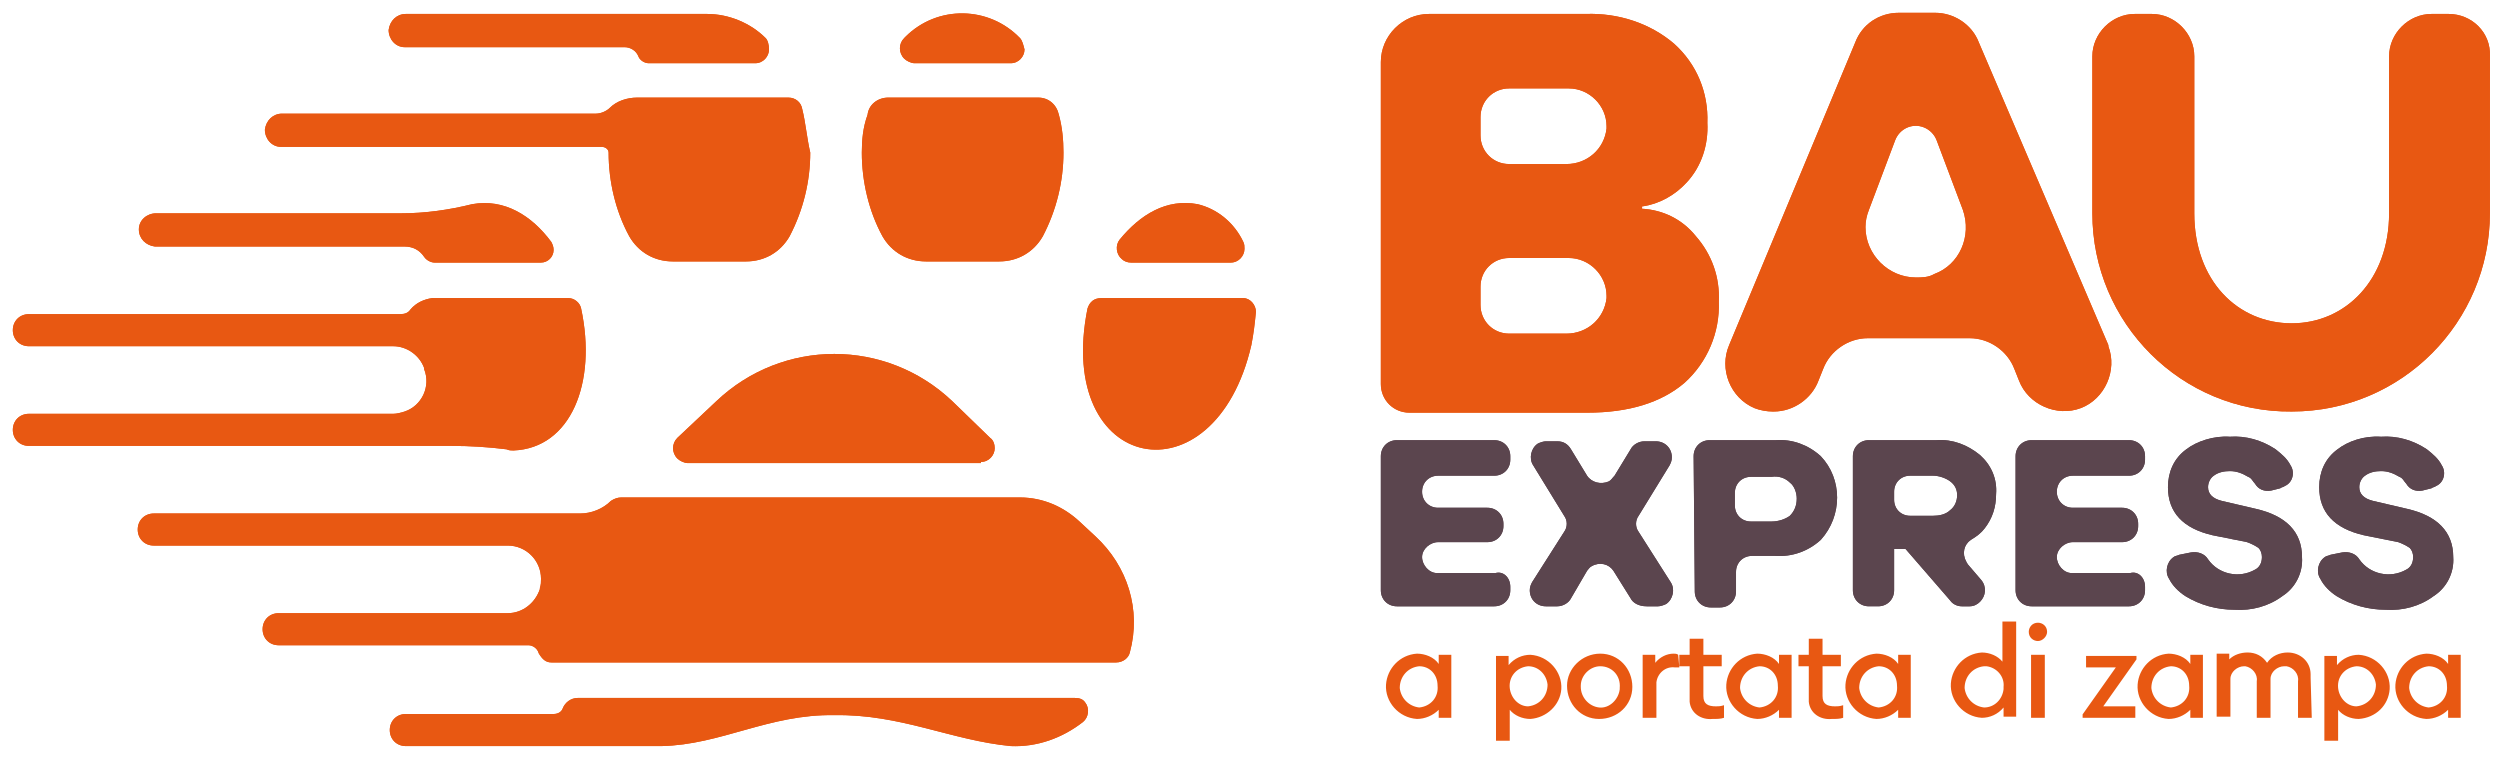 <?xml version="1.0" encoding="utf-8"?>
<!-- Generator: Adobe Illustrator 27.2.0, SVG Export Plug-In . SVG Version: 6.00 Build 0)  -->
<svg version="1.1" id="Livello_1" xmlns="http://www.w3.org/2000/svg" xmlns:xlink="http://www.w3.org/1999/xlink" x="0px" y="0px"
	 viewBox="0 0 218.2 66.8" style="enable-background:new 0 0 218.2 66.8;" xml:space="preserve">
<style type="text/css">
	.st0{fill:#E85812;}
	.st1{fill:#5B454E;}
</style>
<g id="Raggruppa_7671" transform="translate(63.771 -485.25)">
	<path id="Tracciato_9366" class="st0" d="M62.9,542.4v5.5h-1.1v-0.7c-0.5,0.5-1.2,0.8-1.9,0.8c-1.6-0.1-2.8-1.5-2.7-3
		c0.1-1.4,1.2-2.6,2.7-2.7c0.7,0,1.5,0.3,1.9,0.9v-0.8L62.9,542.4z M60.1,543.4c-1,0.1-1.7,0.9-1.7,1.9c0.1,0.9,0.8,1.6,1.7,1.7
		c1-0.1,1.7-0.9,1.6-1.9C61.7,544.1,61,543.4,60.1,543.4z M69.8,548c-0.7,0-1.4-0.3-1.8-0.8v2.7h-1.2v-7.4h1.1v0.8
		c0.5-0.6,1.2-0.9,1.9-0.9c1.6,0.1,2.8,1.5,2.7,3C72.4,546.8,71.2,547.9,69.8,548L69.8,548z M69.6,543.4c-1,0.1-1.7,0.9-1.6,1.9
		c0.1,0.9,0.8,1.6,1.6,1.6c1-0.1,1.7-0.9,1.7-1.9C71.2,544.1,70.5,543.4,69.6,543.4z M75.9,542.3c1.6,0,2.8,1.3,2.8,2.9
		c0,1.6-1.3,2.8-2.9,2.8c-1.6,0-2.8-1.3-2.8-2.9C73,543.6,74.3,542.3,75.9,542.3C75.9,542.3,75.9,542.3,75.9,542.3L75.9,542.3z
		 M75.9,543.4c-0.9,0-1.7,0.8-1.7,1.7c0,0,0,0,0,0.1c0,0.9,0.7,1.7,1.6,1.8s1.7-0.7,1.8-1.6c0,0,0-0.1,0-0.1
		C77.7,544.2,76.9,543.4,75.9,543.4C76,543.4,75.9,543.4,75.9,543.4L75.9,543.4z M82.8,543.5h-0.4c-0.8-0.1-1.5,0.5-1.6,1.3
		c0,0.1,0,0.1,0,0.2v2.9h-1.2v-5.5h1.1v0.7c0.4-0.5,1-0.8,1.6-0.8c0.1,0,0.3,0,0.4,0.1L82.8,543.5z M86.7,547.9
		c-0.3,0.1-0.6,0.1-1,0.1c-1,0.1-1.9-0.5-2-1.5c0-0.1,0-0.3,0-0.4v-2.7h-0.9v-1h0.9V541h1.2v1.4h1.6v1h-1.6v2.6
		c0,0.7,0.4,0.9,1.1,0.9c0.2,0,0.4,0,0.7-0.1L86.7,547.9z M92.6,542.4v5.5h-1.1v-0.7c-0.5,0.5-1.2,0.8-1.9,0.8
		c-1.6-0.1-2.8-1.5-2.7-3c0.1-1.4,1.2-2.6,2.7-2.7c0.7,0,1.5,0.3,1.9,0.9v-0.8L92.6,542.4z M89.8,543.4c-1,0.1-1.7,0.9-1.7,1.9
		c0.1,0.9,0.8,1.6,1.7,1.7c1-0.1,1.7-0.9,1.6-1.9C91.4,544.1,90.7,543.4,89.8,543.4z M97.1,547.9c-0.3,0.1-0.6,0.1-1,0.1
		c-1,0.1-1.9-0.5-2-1.5c0-0.1,0-0.3,0-0.4v-2.7h-0.9v-1h0.9V541h1.2v1.4h1.6v1h-1.6v2.6c0,0.7,0.4,0.9,1.1,0.9c0.2,0,0.4,0,0.7-0.1
		L97.1,547.9z M103,542.4v5.5h-1.1v-0.7c-0.5,0.5-1.2,0.8-1.9,0.8c-1.6-0.1-2.8-1.5-2.7-3c0.1-1.4,1.2-2.6,2.7-2.7
		c0.7,0,1.5,0.3,1.9,0.9v-0.8L103,542.4z M100.2,543.4c-1,0.1-1.7,0.9-1.7,1.9c0.1,0.9,0.8,1.6,1.7,1.7c1-0.1,1.7-0.9,1.6-1.9
		C101.8,544.1,101.1,543.4,100.2,543.4z M112.2,539.5v8.3h-1.1v-0.8c-0.5,0.6-1.2,0.9-1.9,0.9c-1.6-0.1-2.8-1.5-2.7-3
		c0.1-1.4,1.2-2.6,2.7-2.7c0.7,0,1.4,0.3,1.8,0.8v-3.5L112.2,539.5z M109.4,543.4c-1,0.1-1.7,0.9-1.7,1.9c0.1,0.9,0.8,1.6,1.7,1.7
		c0.9,0,1.6-0.7,1.7-1.6c0-0.1,0-0.1,0-0.2c0.1-0.9-0.6-1.7-1.5-1.8C109.5,543.4,109.5,543.4,109.4,543.4L109.4,543.4z M114.1,539.6
		c0.4,0,0.8,0.3,0.8,0.8c0,0,0,0,0,0c0,0.4-0.4,0.8-0.8,0.8c-0.4,0-0.8-0.3-0.8-0.8C113.3,540,113.6,539.6,114.1,539.6
		C114.1,539.6,114.1,539.6,114.1,539.6L114.1,539.6z M113.5,542.4h1.2v5.5h-1.2V542.4z M122.6,546.9v1h-4.6v-0.3l2.9-4.1h-2.6v-1
		h4.4v0.3l-2.9,4.1H122.6z M128.5,542.4v5.5h-1.1v-0.7c-0.5,0.5-1.2,0.8-1.9,0.8c-1.6-0.1-2.8-1.5-2.7-3c0.1-1.4,1.2-2.6,2.7-2.7
		c0.7,0,1.5,0.3,1.9,0.9v-0.8L128.5,542.4z M125.7,543.4c-1,0.1-1.7,0.9-1.7,1.9c0.1,0.9,0.8,1.6,1.7,1.7c1-0.1,1.7-0.9,1.6-1.9
		C127.3,544.1,126.6,543.4,125.7,543.4z M138,547.9h-1.2v-3.2c0.1-0.6-0.4-1.2-1-1.3c-0.1,0-0.1,0-0.2,0c-0.6,0-1.2,0.5-1.2,1.1
		c0,0,0,0.1,0,0.1v3.3h-1.2v-3.2c0.1-0.6-0.4-1.2-1-1.3c0,0-0.1,0-0.1,0c-0.6,0-1.2,0.5-1.2,1.1c0,0,0,0.1,0,0.1v3.2h-1.2v-5.5h1.1
		v0.5c0.4-0.4,1-0.6,1.6-0.6c0.7,0,1.3,0.3,1.7,0.9c0.4-0.6,1.1-0.9,1.8-0.9c1.1,0,2,0.8,2,1.9c0,0.1,0,0.2,0,0.3L138,547.9z
		 M142.1,548c-0.7,0-1.4-0.3-1.8-0.8v2.7h-1.2v-7.4h1.1v0.8c0.5-0.6,1.2-0.9,1.9-0.9c1.6,0.1,2.8,1.5,2.7,3
		C144.7,546.8,143.6,547.9,142.1,548L142.1,548z M141.9,543.4c-1,0.1-1.7,0.9-1.6,1.9c0.1,0.9,0.8,1.6,1.6,1.6
		c1-0.1,1.7-0.9,1.7-1.9C143.5,544.1,142.8,543.4,141.9,543.4z M151,542.4v5.5h-1.1v-0.7c-0.5,0.5-1.2,0.8-1.9,0.8
		c-1.6-0.1-2.8-1.5-2.7-3c0.1-1.4,1.2-2.6,2.7-2.7c0.7,0,1.5,0.3,1.9,0.9v-0.8L151,542.4z M148.2,543.4c-1,0.1-1.7,0.9-1.7,1.9
		c0.1,0.9,0.8,1.6,1.7,1.7c1-0.1,1.7-0.9,1.6-1.9C149.8,544.1,149.1,543.4,148.2,543.4z"/>
	<g id="Raggruppa_7639" transform="translate(214.948 562.268)">
		<path id="Tracciato_9367" class="st1" d="M-146.9-25.8v0.3c0,0.8-0.6,1.4-1.4,1.4h-8.5c-0.8,0-1.4-0.6-1.4-1.4v-11.7
			c0-0.8,0.6-1.4,1.4-1.4h8.5c0.8,0,1.4,0.6,1.4,1.4v0.3c0,0.8-0.6,1.4-1.4,1.4h-4.9c-0.8,0-1.4,0.6-1.4,1.4l0,0
			c0,0.8,0.6,1.4,1.4,1.4h4.3c0.8,0,1.4,0.6,1.4,1.4v0.2c0,0.8-0.6,1.4-1.4,1.4h-4.3c-0.7,0-1.4,0.6-1.4,1.3s0.6,1.4,1.3,1.4
			c0,0,0,0,0.1,0h5C-147.5-27.2-146.9-26.6-146.9-25.8"/>
		<path id="Tracciato_9368" class="st1" d="M-136.4-24.8l-1.5-2.4c-0.4-0.6-1.2-0.8-1.9-0.4c-0.2,0.1-0.3,0.3-0.4,0.4l-1.4,2.4
			c-0.2,0.4-0.7,0.7-1.2,0.7h-1c-0.8,0-1.4-0.6-1.4-1.4c0-0.3,0.1-0.5,0.2-0.7l2.8-4.4c0.3-0.4,0.3-1,0-1.4l-2.7-4.4
			c-0.4-0.6-0.2-1.5,0.4-1.9c0.2-0.1,0.5-0.2,0.7-0.2h1c0.5,0,0.9,0.2,1.2,0.7l1.4,2.3c0.4,0.6,1.2,0.8,1.9,0.5
			c0.2-0.1,0.3-0.3,0.5-0.5l1.4-2.3c0.2-0.4,0.7-0.7,1.2-0.7h1c0.8,0,1.4,0.6,1.4,1.4c0,0.3-0.1,0.5-0.2,0.7l-2.7,4.4
			c-0.3,0.4-0.3,1,0,1.4l2.8,4.4c0.4,0.6,0.2,1.5-0.4,1.9c-0.2,0.1-0.5,0.2-0.7,0.2h-1C-135.7-24.1-136.2-24.4-136.4-24.8"/>
		<path id="Tracciato_9369" class="st1" d="M-130.9-37.2c0-0.8,0.6-1.4,1.4-1.4h5.8c1.4-0.1,2.8,0.4,3.9,1.4c1.9,2,1.9,5.2,0,7.3
			c-1.1,1-2.5,1.5-4,1.4h-2c-0.8,0-1.4,0.6-1.4,1.4v1.7c0,0.8-0.6,1.4-1.4,1.4h-0.8c-0.8,0-1.4-0.6-1.4-1.4L-130.9-37.2z
			 M-127.3-32.9c0,0.8,0.6,1.4,1.4,1.4h1.8c0.6,0,1.2-0.2,1.6-0.5c0.4-0.4,0.6-0.9,0.6-1.5c0-0.5-0.2-1.1-0.6-1.4
			c-0.4-0.4-1-0.6-1.6-0.5h-1.8c-0.8,0-1.4,0.6-1.4,1.4L-127.3-32.9z"/>
		<path id="Tracciato_9370" class="st1" d="M-106.8-24.1h-0.7c-0.4,0-0.8-0.2-1-0.5l-3.9-4.5h-1v3.6c0,0.8-0.6,1.4-1.4,1.4h-0.8
			c-0.8,0-1.4-0.6-1.4-1.4v-11.7c0-0.8,0.6-1.4,1.4-1.4h5.9c1.4-0.1,2.7,0.4,3.8,1.3c1,0.9,1.5,2.1,1.4,3.4c0,1.1-0.3,2.1-1,3
			c-0.3,0.4-0.7,0.7-1.2,1c-0.6,0.4-0.8,1.2-0.4,1.9c0,0.1,0.1,0.1,0.1,0.2l1.2,1.4c0.5,0.6,0.4,1.4-0.1,1.9
			C-106.1-24.3-106.4-24.1-106.8-24.1 M-113.4-33.4c0,0.8,0.6,1.4,1.4,1.4h2c0.5,0,1.1-0.1,1.5-0.5c0.4-0.3,0.6-0.8,0.6-1.3
			c0-0.5-0.2-0.9-0.6-1.2c-0.4-0.3-1-0.5-1.5-0.5h-2c-0.8,0-1.4,0.6-1.4,1.4V-33.4z"/>
		<path id="Tracciato_9371" class="st1" d="M-91.5-25.8v0.3c0,0.8-0.6,1.4-1.4,1.4h-8.5c-0.8,0-1.4-0.6-1.4-1.4v-11.7
			c0-0.8,0.6-1.4,1.4-1.4h8.5c0.8,0,1.4,0.6,1.4,1.4l0,0v0.3c0,0.8-0.6,1.4-1.4,1.4h-4.9c-0.8,0-1.4,0.6-1.4,1.4l0,0
			c0,0.8,0.6,1.4,1.4,1.4h4.3c0.8,0,1.4,0.6,1.4,1.4v0.2c0,0.8-0.6,1.4-1.4,1.4h-4.3c-0.7,0-1.4,0.6-1.4,1.3s0.6,1.4,1.3,1.4
			c0,0,0,0,0.1,0h5C-92.1-27.2-91.5-26.6-91.5-25.8L-91.5-25.8"/>
		<path id="Tracciato_9372" class="st1" d="M-84.1-38.9c1.4-0.1,2.8,0.3,4,1.1c0.5,0.4,1,0.8,1.3,1.4c0.4,0.6,0.2,1.5-0.5,1.8
			c-0.1,0.1-0.3,0.1-0.4,0.2l-0.8,0.2c-0.6,0.1-1.1-0.1-1.4-0.6c-0.2-0.2-0.3-0.5-0.6-0.6c-0.5-0.3-1-0.5-1.6-0.5
			c-0.5,0-1,0.1-1.4,0.4c-0.3,0.2-0.5,0.6-0.5,1c0,0.6,0.4,1,1.2,1.2l3,0.7c2.6,0.6,4,2,4,4.2c0.1,1.4-0.6,2.7-1.7,3.4
			c-1.2,0.9-2.7,1.3-4.2,1.2c-1.5,0-3-0.4-4.3-1.2c-0.6-0.4-1.1-0.9-1.4-1.5c-0.4-0.6-0.2-1.5,0.4-1.9c0.1-0.1,0.3-0.1,0.5-0.2
			l1-0.2c0.6-0.1,1.2,0.1,1.5,0.6c0.9,1.3,2.7,1.7,4.1,0.9c0.4-0.2,0.6-0.6,0.6-1.1c0-0.3-0.1-0.6-0.3-0.8c-0.3-0.2-0.7-0.4-1-0.5
			l-3-0.6c-2.6-0.6-3.9-2-3.9-4.2c0-1.3,0.5-2.5,1.6-3.3C-87-38.5-85.5-39-84.1-38.9"/>
		<path id="Tracciato_9373" class="st1" d="M-70.9-38.9c1.4-0.1,2.8,0.3,4,1.1c0.5,0.4,1,0.8,1.3,1.4c0.4,0.6,0.2,1.5-0.5,1.8
			c-0.1,0.1-0.3,0.1-0.4,0.2l-0.8,0.2c-0.6,0.1-1.1-0.1-1.4-0.6c-0.2-0.2-0.3-0.5-0.6-0.6c-0.5-0.3-1-0.5-1.6-0.5
			c-0.5,0-1,0.1-1.4,0.4c-0.3,0.2-0.5,0.6-0.5,1c0,0.6,0.4,1,1.2,1.2l3,0.7c2.6,0.6,4,2,4,4.2c0.1,1.4-0.6,2.7-1.7,3.4
			c-1.2,0.9-2.7,1.3-4.2,1.2c-1.5,0-3-0.4-4.3-1.2c-0.6-0.4-1.1-0.9-1.4-1.5c-0.4-0.6-0.2-1.5,0.4-1.9c0.1-0.1,0.3-0.1,0.5-0.2
			l1-0.2c0.6-0.1,1.2,0.1,1.5,0.6c0.9,1.3,2.7,1.7,4.1,0.9c0.4-0.2,0.6-0.6,0.6-1.1c0-0.3-0.1-0.6-0.3-0.8c-0.3-0.2-0.7-0.4-1-0.5
			l-3-0.6c-2.6-0.6-3.9-2-3.9-4.2c0-1.3,0.5-2.5,1.6-3.3C-73.8-38.5-72.4-39-70.9-38.9"/>
		<path id="Tracciato_9374" class="st0" d="M-106-73.3c-0.6-1.6-2.2-2.6-3.8-2.6h-3.2c-1.7,0-3.2,1-3.8,2.6l-11,26.4
			c-0.9,2.1,0.1,4.6,2.2,5.5c0.5,0.2,1.1,0.3,1.6,0.3h0.1c1.7,0,3.3-1.1,3.9-2.7l0.4-1c0.6-1.6,2.2-2.7,3.9-2.7h8.9
			c1.7,0,3.3,1.1,3.9,2.7l0.4,1c0.8,2.1,3.3,3.2,5.4,2.4c2.1-0.8,3.2-3.3,2.4-5.4c0,0,0-0.1,0-0.1L-106-73.3z M-111.5-52.8
			c-2.4,0-4.4-2-4.4-4.4c0-0.5,0.1-1,0.3-1.5l2.3-6.1c0.4-1,1.5-1.5,2.5-1.1c0.5,0.2,0.9,0.6,1.1,1.1l2.3,6.1
			c0.8,2.3-0.3,4.8-2.5,5.6C-110.4-52.8-111-52.8-111.5-52.8"/>
		<path id="Tracciato_9375" class="st0" d="M-135.4-58.8V-59c1.5-0.2,2.9-1,3.9-2.1c1.3-1.4,1.9-3.3,1.8-5.2
			c0.1-2.6-0.9-5.1-2.9-6.9c-2.1-1.8-4.9-2.7-7.7-2.6H-154c-2.3,0-4.2,1.9-4.2,4.2v28.1c0,1.4,1.1,2.5,2.5,2.5h15.5
			c3.7,0,6.5-0.9,8.5-2.6c2-1.8,3.1-4.4,3-7.1c0.1-2.1-0.6-4.1-2-5.7C-131.9-57.9-133.6-58.7-135.4-58.8 M-142-47.9h-5
			c-1.4,0-2.5-1.1-2.5-2.5V-52c0-1.4,1.1-2.5,2.5-2.5h5.2c1.8,0,3.3,1.5,3.3,3.3c0,0.1,0,0.1,0,0.2C-138.7-49.2-140.2-47.9-142-47.9
			 M-142-62.7h-5c-1.4,0-2.5-1.1-2.5-2.5v-1.6c0-1.4,1.1-2.5,2.5-2.5h5.2c1.8,0,3.3,1.5,3.3,3.3c0,0.1,0,0.1,0,0.2
			C-138.7-64-140.2-62.7-142-62.7"/>
		<path id="Tracciato_9376" class="st0" d="M-65-75.8h-1.5c-2,0-3.7,1.7-3.7,3.7v13.7c0,5.8-3.8,9.6-8.5,9.6s-8.5-3.7-8.5-9.6v-13.7
			c0-2-1.7-3.7-3.7-3.7h-1.5c-2,0-3.7,1.7-3.7,3.7v13.7c0,9.6,7.8,17.4,17.4,17.3c9.6,0,17.3-7.8,17.3-17.3v-13.7
			C-61.3-74.2-63-75.8-65-75.8"/>
		<path id="Tracciato_9377" class="st0" d="M-211.9-73.7c-1.3-1.3-3.2-2.1-5.1-2.1h-26.3c-0.8,0-1.4,0.6-1.5,1.4
			c0,0.8,0.6,1.5,1.4,1.5c0,0,0,0,0,0h19.2c0.5,0,1,0.3,1.2,0.8c0.1,0.3,0.5,0.6,0.9,0.6h9.3c0.7,0,1.2-0.6,1.2-1.2
			C-211.6-73.1-211.7-73.5-211.9-73.7"/>
		<path id="Tracciato_9378" class="st0" d="M-174.2-59.2c-2.7-0.5-5,0.9-6.8,3.1c-0.4,0.5-0.3,1.3,0.2,1.7c0.2,0.2,0.5,0.3,0.8,0.3
			h8.7c0.7,0,1.2-0.6,1.2-1.2c0-0.2,0-0.4-0.1-0.6C-171-57.6-172.5-58.8-174.2-59.2"/>
		<path id="Tracciato_9379" class="st0" d="M-203.5-63.7c0,2.5,0.6,5.1,1.8,7.3c0.8,1.4,2.2,2.2,3.8,2.2h6.4c1.6,0,3-0.8,3.8-2.2
			c1.2-2.3,1.8-4.8,1.8-7.3c0-1.1-0.1-2.2-0.4-3.3c-0.2-0.9-0.9-1.5-1.8-1.5h-13.1c-0.9,0-1.7,0.6-1.8,1.5
			C-203.4-65.9-203.5-64.8-203.5-63.7"/>
		<path id="Tracciato_9380" class="st0" d="M-193.1-36.7c0.7,0,1.2-0.6,1.2-1.2c0-0.3-0.1-0.7-0.4-0.9l-3.3-3.2
			c-5.8-5.5-14.8-5.5-20.6,0l-3.4,3.2c-0.5,0.5-0.5,1.3,0,1.8c0.2,0.2,0.6,0.4,0.9,0.4H-193.1z"/>
		<path id="Tracciato_9381" class="st0" d="M-183.8-50.1c-2.9,14.4,11.1,17.1,14.3,3.2c0.2-1,0.3-1.9,0.4-2.9c0-0.6-0.5-1.2-1.1-1.2
			c0,0,0,0,0,0h-12.4C-183.2-51-183.6-50.7-183.8-50.1L-183.8-50.1z"/>
		<path id="Tracciato_9382" class="st0" d="M-189.7-73.7c-2.7-2.8-7.2-2.9-10-0.1c0,0-0.1,0.1-0.1,0.1c-0.5,0.5-0.5,1.3,0,1.8
			c0.2,0.2,0.6,0.4,0.9,0.4h8.4c0.7,0,1.2-0.6,1.2-1.2C-189.4-73.1-189.5-73.5-189.7-73.7"/>
		<path id="Tracciato_9383" class="st0" d="M-184.9-16.1h-43.4c-0.6,0-1.1,0.4-1.3,0.9c-0.1,0.3-0.4,0.5-0.8,0.5h-12.9
			c-0.8,0-1.4,0.6-1.4,1.4s0.6,1.4,1.4,1.4h21.7l0,0c0.2,0,0.4,0,0.6,0c5.2-0.1,9.4-2.8,15.1-2.7c5.8-0.1,10.2,2.2,15.4,2.7
			c2.3,0.1,4.5-0.7,6.3-2.1c0.5-0.4,0.6-1.2,0.2-1.7C-184.2-16-184.5-16.1-184.9-16.1"/>
		<path id="Tracciato_9384" class="st0" d="M-230.6-19.2h49.3c0.6,0,1.1-0.4,1.2-0.9c1-3.7-0.2-7.5-3-10.1l-1.4-1.3
			c-1.4-1.3-3.2-2.1-5.2-2.1h-34.8c-0.3,0-0.6,0.1-0.9,0.3c-0.7,0.7-1.7,1.1-2.7,1.1h-37.2c-0.8,0-1.4,0.6-1.4,1.4s0.6,1.4,1.4,1.4
			h30.9c1.6,0,2.9,1.3,2.9,2.9c0,0.3,0,0.5-0.1,0.8l0,0.1c-0.4,1.2-1.5,2.1-2.8,2.1h-20c-0.8,0-1.4,0.6-1.4,1.4s0.6,1.4,1.4,1.4
			h21.8c0.4,0,0.8,0.3,0.9,0.7v0C-231.4-19.5-231.1-19.2-230.6-19.2"/>
		<path id="Tracciato_9385" class="st0" d="M-208.7-67.5c-0.1-0.6-0.6-1-1.2-1h-13.2c-0.9,0-1.8,0.3-2.4,0.9
			c-0.3,0.3-0.8,0.5-1.2,0.5h-27.4c-0.8,0-1.4,0.6-1.5,1.4c0,0.8,0.6,1.5,1.4,1.5c0,0,0,0,0,0h28c0.3,0,0.6,0.2,0.6,0.5c0,0,0,0,0,0
			c0,2.5,0.6,5.1,1.8,7.3c0.8,1.4,2.2,2.2,3.8,2.2h6.4c1.6,0,3-0.8,3.8-2.2c1.2-2.3,1.8-4.8,1.8-7.3
			C-208.3-65-208.4-66.3-208.7-67.5"/>
		<path id="Tracciato_9386" class="st0" d="M-233.9-37.7c5-0.2,7.3-5.9,5.9-12.4l0,0v0c-0.1-0.5-0.6-0.9-1.1-0.9h-11.9
			c-0.7,0.1-1.4,0.4-1.9,1c-0.2,0.3-0.5,0.4-0.9,0.4h-32.4c-0.8,0-1.4,0.6-1.4,1.4l0,0l0,0c0,0.8,0.6,1.4,1.4,1.4l0,0h31.8
			c1.2,0,2.3,0.8,2.7,1.9l0,0.1c0.6,1.5-0.2,3.2-1.7,3.7c-0.3,0.1-0.7,0.2-1,0.2h-31.8c-0.8,0-1.4,0.6-1.4,1.4s0.6,1.4,1.4,1.4h36.9
			c1.6,0,3.2,0.1,4.8,0.3C-234.3-37.7-234.1-37.7-233.9-37.7"/>
		<path id="Tracciato_9387" class="st0" d="M-230.6-55.9c-1.7-2.3-4.1-3.8-6.9-3.3l0,0c-2,0.5-4.1,0.8-6.2,0.8h-21.4
			c-0.8,0-1.5,0.6-1.5,1.4c0,0.8,0.6,1.4,1.4,1.5c0,0,0,0,0,0h21.8c0.7,0,1.3,0.3,1.7,0.9c0.2,0.3,0.6,0.5,0.9,0.5h9.3
			c0.6,0,1.1-0.5,1.1-1.1C-230.4-55.5-230.5-55.7-230.6-55.9"/>
	</g>
	<g id="Raggruppa_7679" transform="translate(214.948 562.268)">
		<path id="Tracciato_9367-2" class="st1" d="M-146.9-25.8v0.3c0,0.8-0.6,1.4-1.4,1.4h-8.5c-0.8,0-1.4-0.6-1.4-1.4v-11.7
			c0-0.8,0.6-1.4,1.4-1.4h8.5c0.8,0,1.4,0.6,1.4,1.4v0.3c0,0.8-0.6,1.4-1.4,1.4h-4.9c-0.8,0-1.4,0.6-1.4,1.4l0,0
			c0,0.8,0.6,1.4,1.4,1.4h4.3c0.8,0,1.4,0.6,1.4,1.4v0.2c0,0.8-0.6,1.4-1.4,1.4h-4.3c-0.7,0-1.4,0.6-1.4,1.3s0.6,1.4,1.3,1.4
			c0,0,0,0,0.1,0h5C-147.5-27.2-146.9-26.6-146.9-25.8"/>
		<path id="Tracciato_9368-2" class="st1" d="M-136.4-24.8l-1.5-2.4c-0.4-0.6-1.2-0.8-1.9-0.4c-0.2,0.1-0.3,0.3-0.4,0.4l-1.4,2.4
			c-0.2,0.4-0.7,0.7-1.2,0.7h-1c-0.8,0-1.4-0.6-1.4-1.4c0-0.3,0.1-0.5,0.2-0.7l2.8-4.4c0.3-0.4,0.3-1,0-1.4l-2.7-4.4
			c-0.4-0.6-0.2-1.5,0.4-1.9c0.2-0.1,0.5-0.2,0.7-0.2h1c0.5,0,0.9,0.2,1.2,0.7l1.4,2.3c0.4,0.6,1.2,0.8,1.9,0.5
			c0.2-0.1,0.3-0.3,0.5-0.5l1.4-2.3c0.2-0.4,0.7-0.7,1.2-0.7h1c0.8,0,1.4,0.6,1.4,1.4c0,0.3-0.1,0.5-0.2,0.7l-2.7,4.4
			c-0.3,0.4-0.3,1,0,1.4l2.8,4.4c0.4,0.6,0.2,1.5-0.4,1.9c-0.2,0.1-0.5,0.2-0.7,0.2h-1C-135.7-24.1-136.2-24.4-136.4-24.8"/>
		<path id="Tracciato_9369-2" class="st1" d="M-130.9-37.2c0-0.8,0.6-1.4,1.4-1.4h5.8c1.4-0.1,2.8,0.4,3.9,1.4c1.9,2,1.9,5.2,0,7.3
			c-1.1,1-2.5,1.5-4,1.4h-2c-0.8,0-1.4,0.6-1.4,1.4v1.7c0,0.8-0.6,1.4-1.4,1.4h-0.8c-0.8,0-1.4-0.6-1.4-1.4L-130.9-37.2z
			 M-127.3-32.9c0,0.8,0.6,1.4,1.4,1.4h1.8c0.6,0,1.2-0.2,1.6-0.5c0.4-0.4,0.6-0.9,0.6-1.5c0-0.5-0.2-1.1-0.6-1.4
			c-0.4-0.4-1-0.6-1.6-0.5h-1.8c-0.8,0-1.4,0.6-1.4,1.4L-127.3-32.9z"/>
		<path id="Tracciato_9370-2" class="st1" d="M-106.8-24.1h-0.7c-0.4,0-0.8-0.2-1-0.5l-3.9-4.5h-1v3.6c0,0.8-0.6,1.4-1.4,1.4h-0.8
			c-0.8,0-1.4-0.6-1.4-1.4v-11.7c0-0.8,0.6-1.4,1.4-1.4h5.9c1.4-0.1,2.7,0.4,3.8,1.3c1,0.9,1.5,2.1,1.4,3.4c0,1.1-0.3,2.1-1,3
			c-0.3,0.4-0.7,0.7-1.2,1c-0.6,0.4-0.8,1.2-0.4,1.9c0,0.1,0.1,0.1,0.1,0.2l1.2,1.4c0.5,0.6,0.4,1.4-0.1,1.9
			C-106.1-24.3-106.4-24.1-106.8-24.1 M-113.4-33.4c0,0.8,0.6,1.4,1.4,1.4h2c0.5,0,1.1-0.1,1.5-0.5c0.4-0.3,0.6-0.8,0.6-1.3
			c0-0.5-0.2-0.9-0.6-1.2c-0.4-0.3-1-0.5-1.5-0.5h-2c-0.8,0-1.4,0.6-1.4,1.4V-33.4z"/>
		<path id="Tracciato_9371-2" class="st1" d="M-91.5-25.8v0.3c0,0.8-0.6,1.4-1.4,1.4h-8.5c-0.8,0-1.4-0.6-1.4-1.4v-11.7
			c0-0.8,0.6-1.4,1.4-1.4h8.5c0.8,0,1.4,0.6,1.4,1.4l0,0v0.3c0,0.8-0.6,1.4-1.4,1.4h-4.9c-0.8,0-1.4,0.6-1.4,1.4l0,0
			c0,0.8,0.6,1.4,1.4,1.4h4.3c0.8,0,1.4,0.6,1.4,1.4v0.2c0,0.8-0.6,1.4-1.4,1.4h-4.3c-0.7,0-1.4,0.6-1.4,1.3s0.6,1.4,1.3,1.4
			c0,0,0,0,0.1,0h5C-92.1-27.2-91.5-26.6-91.5-25.8L-91.5-25.8"/>
		<path id="Tracciato_9372-2" class="st1" d="M-84.1-38.9c1.4-0.1,2.8,0.3,4,1.1c0.5,0.4,1,0.8,1.3,1.4c0.4,0.6,0.2,1.5-0.5,1.8
			c-0.1,0.1-0.3,0.1-0.4,0.2l-0.8,0.2c-0.6,0.1-1.1-0.1-1.4-0.6c-0.2-0.2-0.3-0.5-0.6-0.6c-0.5-0.3-1-0.5-1.6-0.5
			c-0.5,0-1,0.1-1.4,0.4c-0.3,0.2-0.5,0.6-0.5,1c0,0.6,0.4,1,1.2,1.2l3,0.7c2.6,0.6,4,2,4,4.2c0.1,1.4-0.6,2.7-1.7,3.4
			c-1.2,0.9-2.7,1.3-4.2,1.2c-1.5,0-3-0.4-4.3-1.2c-0.6-0.4-1.1-0.9-1.4-1.5c-0.4-0.6-0.2-1.5,0.4-1.9c0.1-0.1,0.3-0.1,0.5-0.2
			l1-0.2c0.6-0.1,1.2,0.1,1.5,0.6c0.9,1.3,2.7,1.7,4.1,0.9c0.4-0.2,0.6-0.6,0.6-1.1c0-0.3-0.1-0.6-0.3-0.8c-0.3-0.2-0.7-0.4-1-0.5
			l-3-0.6c-2.6-0.6-3.9-2-3.9-4.2c0-1.3,0.5-2.5,1.6-3.3C-87-38.5-85.5-39-84.1-38.9"/>
		<path id="Tracciato_9373-2" class="st1" d="M-70.9-38.9c1.4-0.1,2.8,0.3,4,1.1c0.5,0.4,1,0.8,1.3,1.4c0.4,0.6,0.2,1.5-0.5,1.8
			c-0.1,0.1-0.3,0.1-0.4,0.2l-0.8,0.2c-0.6,0.1-1.1-0.1-1.4-0.6c-0.2-0.2-0.3-0.5-0.6-0.6c-0.5-0.3-1-0.5-1.6-0.5
			c-0.5,0-1,0.1-1.4,0.4c-0.3,0.2-0.5,0.6-0.5,1c0,0.6,0.4,1,1.2,1.2l3,0.7c2.6,0.6,4,2,4,4.2c0.1,1.4-0.6,2.7-1.7,3.4
			c-1.2,0.9-2.7,1.3-4.2,1.2c-1.5,0-3-0.4-4.3-1.2c-0.6-0.4-1.1-0.9-1.4-1.5c-0.4-0.6-0.2-1.5,0.4-1.9c0.1-0.1,0.3-0.1,0.5-0.2
			l1-0.2c0.6-0.1,1.2,0.1,1.5,0.6c0.9,1.3,2.7,1.7,4.1,0.9c0.4-0.2,0.6-0.6,0.6-1.1c0-0.3-0.1-0.6-0.3-0.8c-0.3-0.2-0.7-0.4-1-0.5
			l-3-0.6c-2.6-0.6-3.9-2-3.9-4.2c0-1.3,0.5-2.5,1.6-3.3C-73.8-38.5-72.4-39-70.9-38.9"/>
		<path id="Tracciato_9374-2" class="st0" d="M-106-73.3c-0.6-1.6-2.2-2.6-3.8-2.6h-3.2c-1.7,0-3.2,1-3.8,2.6l-11,26.4
			c-0.9,2.1,0.1,4.6,2.2,5.5c0.5,0.2,1.1,0.3,1.6,0.3h0.1c1.7,0,3.3-1.1,3.9-2.7l0.4-1c0.6-1.6,2.2-2.7,3.9-2.7h8.9
			c1.7,0,3.3,1.1,3.9,2.7l0.4,1c0.8,2.1,3.3,3.2,5.4,2.4c2.1-0.8,3.2-3.3,2.4-5.4c0,0,0-0.1,0-0.1L-106-73.3z M-111.5-52.8
			c-2.4,0-4.4-2-4.4-4.4c0-0.5,0.1-1,0.3-1.5l2.3-6.1c0.4-1,1.5-1.5,2.5-1.1c0.5,0.2,0.9,0.6,1.1,1.1l2.3,6.1
			c0.8,2.3-0.3,4.8-2.5,5.6C-110.4-52.8-111-52.8-111.5-52.8"/>
		<path id="Tracciato_9375-2" class="st0" d="M-135.4-58.8V-59c1.5-0.2,2.9-1,3.9-2.1c1.3-1.4,1.9-3.3,1.8-5.2
			c0.1-2.6-0.9-5.1-2.9-6.9c-2.1-1.8-4.9-2.7-7.7-2.6H-154c-2.3,0-4.2,1.9-4.2,4.2v28.1c0,1.4,1.1,2.5,2.5,2.5h15.5
			c3.7,0,6.5-0.9,8.5-2.6c2-1.8,3.1-4.4,3-7.1c0.1-2.1-0.6-4.1-2-5.7C-131.9-57.9-133.6-58.7-135.4-58.8 M-142-47.9h-5
			c-1.4,0-2.5-1.1-2.5-2.5V-52c0-1.4,1.1-2.5,2.5-2.5h5.2c1.8,0,3.3,1.5,3.3,3.3c0,0.1,0,0.1,0,0.2C-138.7-49.2-140.2-47.9-142-47.9
			 M-142-62.7h-5c-1.4,0-2.5-1.1-2.5-2.5v-1.6c0-1.4,1.1-2.5,2.5-2.5h5.2c1.8,0,3.3,1.5,3.3,3.3c0,0.1,0,0.1,0,0.2
			C-138.7-64-140.2-62.7-142-62.7"/>
		<path id="Tracciato_9376-2" class="st0" d="M-65-75.8h-1.5c-2,0-3.7,1.7-3.7,3.7v13.7c0,5.8-3.8,9.6-8.5,9.6s-8.5-3.7-8.5-9.6
			v-13.7c0-2-1.7-3.7-3.7-3.7h-1.5c-2,0-3.7,1.7-3.7,3.7v13.7c0,9.6,7.8,17.4,17.4,17.3c9.6,0,17.3-7.8,17.3-17.3v-13.7
			C-61.3-74.2-63-75.8-65-75.8"/>
		<path id="Tracciato_9377-2" class="st0" d="M-211.9-73.7c-1.3-1.3-3.2-2.1-5.1-2.1h-26.3c-0.8,0-1.4,0.6-1.5,1.4
			c0,0.8,0.6,1.5,1.4,1.5c0,0,0,0,0,0h19.2c0.5,0,1,0.3,1.2,0.8c0.1,0.3,0.5,0.6,0.9,0.6h9.3c0.7,0,1.2-0.6,1.2-1.2
			C-211.6-73.1-211.7-73.5-211.9-73.7"/>
		<path id="Tracciato_9378-2" class="st0" d="M-174.2-59.2c-2.7-0.5-5,0.9-6.8,3.1c-0.4,0.5-0.3,1.3,0.2,1.7
			c0.2,0.2,0.5,0.3,0.8,0.3h8.7c0.7,0,1.2-0.6,1.2-1.2c0-0.2,0-0.4-0.1-0.6C-171-57.6-172.5-58.8-174.2-59.2"/>
		<path id="Tracciato_9379-2" class="st0" d="M-203.5-63.7c0,2.5,0.6,5.1,1.8,7.3c0.8,1.4,2.2,2.2,3.8,2.2h6.4c1.6,0,3-0.8,3.8-2.2
			c1.2-2.3,1.8-4.8,1.8-7.3c0-1.1-0.1-2.2-0.4-3.3c-0.2-0.9-0.9-1.5-1.8-1.5h-13.1c-0.9,0-1.7,0.6-1.8,1.5
			C-203.4-65.9-203.5-64.8-203.5-63.7"/>
		<path id="Tracciato_9380-2" class="st0" d="M-193.1-36.7c0.7,0,1.2-0.6,1.2-1.2c0-0.3-0.1-0.7-0.4-0.9l-3.3-3.2
			c-5.8-5.5-14.8-5.5-20.6,0l-3.4,3.2c-0.5,0.5-0.5,1.3,0,1.8c0.2,0.2,0.6,0.4,0.9,0.4H-193.1z"/>
		<path id="Tracciato_9381-2" class="st0" d="M-183.8-50.1c-2.9,14.4,11.1,17.1,14.3,3.2c0.2-1,0.3-1.9,0.4-2.9
			c0-0.6-0.5-1.2-1.1-1.2c0,0,0,0,0,0h-12.4C-183.2-51-183.6-50.7-183.8-50.1L-183.8-50.1z"/>
		<path id="Tracciato_9382-2" class="st0" d="M-189.7-73.7c-2.7-2.8-7.2-2.9-10-0.1c0,0-0.1,0.1-0.1,0.1c-0.5,0.5-0.5,1.3,0,1.8
			c0.2,0.2,0.6,0.4,0.9,0.4h8.4c0.7,0,1.2-0.6,1.2-1.2C-189.4-73.1-189.5-73.5-189.7-73.7"/>
		<path id="Tracciato_9383-2" class="st0" d="M-184.9-16.1h-43.4c-0.6,0-1.1,0.4-1.3,0.9c-0.1,0.3-0.4,0.5-0.8,0.5h-12.9
			c-0.8,0-1.4,0.6-1.4,1.4s0.6,1.4,1.4,1.4h21.7l0,0c0.2,0,0.4,0,0.6,0c5.2-0.1,9.4-2.8,15.1-2.7c5.8-0.1,10.2,2.2,15.4,2.7
			c2.3,0.1,4.5-0.7,6.3-2.1c0.5-0.4,0.6-1.2,0.2-1.7C-184.2-16-184.5-16.1-184.9-16.1"/>
		<path id="Tracciato_9384-2" class="st0" d="M-230.6-19.2h49.3c0.6,0,1.1-0.4,1.2-0.9c1-3.7-0.2-7.5-3-10.1l-1.4-1.3
			c-1.4-1.3-3.2-2.1-5.2-2.1h-34.8c-0.3,0-0.6,0.1-0.9,0.3c-0.7,0.7-1.7,1.1-2.7,1.1h-37.2c-0.8,0-1.4,0.6-1.4,1.4s0.6,1.4,1.4,1.4
			h30.9c1.6,0,2.9,1.3,2.9,2.9c0,0.3,0,0.5-0.1,0.8l0,0.1c-0.4,1.2-1.5,2.1-2.8,2.1h-20c-0.8,0-1.4,0.6-1.4,1.4s0.6,1.4,1.4,1.4
			h21.8c0.4,0,0.8,0.3,0.9,0.7v0C-231.4-19.5-231.1-19.2-230.6-19.2"/>
		<path id="Tracciato_9385-2" class="st0" d="M-208.7-67.5c-0.1-0.6-0.6-1-1.2-1h-13.2c-0.9,0-1.8,0.3-2.4,0.9
			c-0.3,0.3-0.8,0.5-1.2,0.5h-27.4c-0.8,0-1.4,0.6-1.5,1.4c0,0.8,0.6,1.5,1.4,1.5c0,0,0,0,0,0h28c0.3,0,0.6,0.2,0.6,0.5c0,0,0,0,0,0
			c0,2.5,0.6,5.1,1.8,7.3c0.8,1.4,2.2,2.2,3.8,2.2h6.4c1.6,0,3-0.8,3.8-2.2c1.2-2.3,1.8-4.8,1.8-7.3
			C-208.3-65-208.4-66.3-208.7-67.5"/>
		<path id="Tracciato_9386-2" class="st0" d="M-233.9-37.7c5-0.2,7.3-5.9,5.9-12.4l0,0v0c-0.1-0.5-0.6-0.9-1.1-0.9h-11.9
			c-0.7,0.1-1.4,0.4-1.9,1c-0.2,0.3-0.5,0.4-0.9,0.4h-32.4c-0.8,0-1.4,0.6-1.4,1.4l0,0l0,0c0,0.8,0.6,1.4,1.4,1.4l0,0h31.8
			c1.2,0,2.3,0.8,2.7,1.9l0,0.1c0.6,1.5-0.2,3.2-1.7,3.7c-0.3,0.1-0.7,0.2-1,0.2h-31.8c-0.8,0-1.4,0.6-1.4,1.4s0.6,1.4,1.4,1.4h36.9
			c1.6,0,3.2,0.1,4.8,0.3C-234.3-37.7-234.1-37.7-233.9-37.7"/>
		<path id="Tracciato_9387-2" class="st0" d="M-230.6-55.9c-1.7-2.3-4.1-3.8-6.9-3.3l0,0c-2,0.5-4.1,0.8-6.2,0.8h-21.4
			c-0.8,0-1.5,0.6-1.5,1.4c0,0.8,0.6,1.4,1.4,1.5c0,0,0,0,0,0h21.8c0.7,0,1.3,0.3,1.7,0.9c0.2,0.3,0.6,0.5,0.9,0.5h9.3
			c0.6,0,1.1-0.5,1.1-1.1C-230.4-55.5-230.5-55.7-230.6-55.9"/>
	</g>
</g>
</svg>
